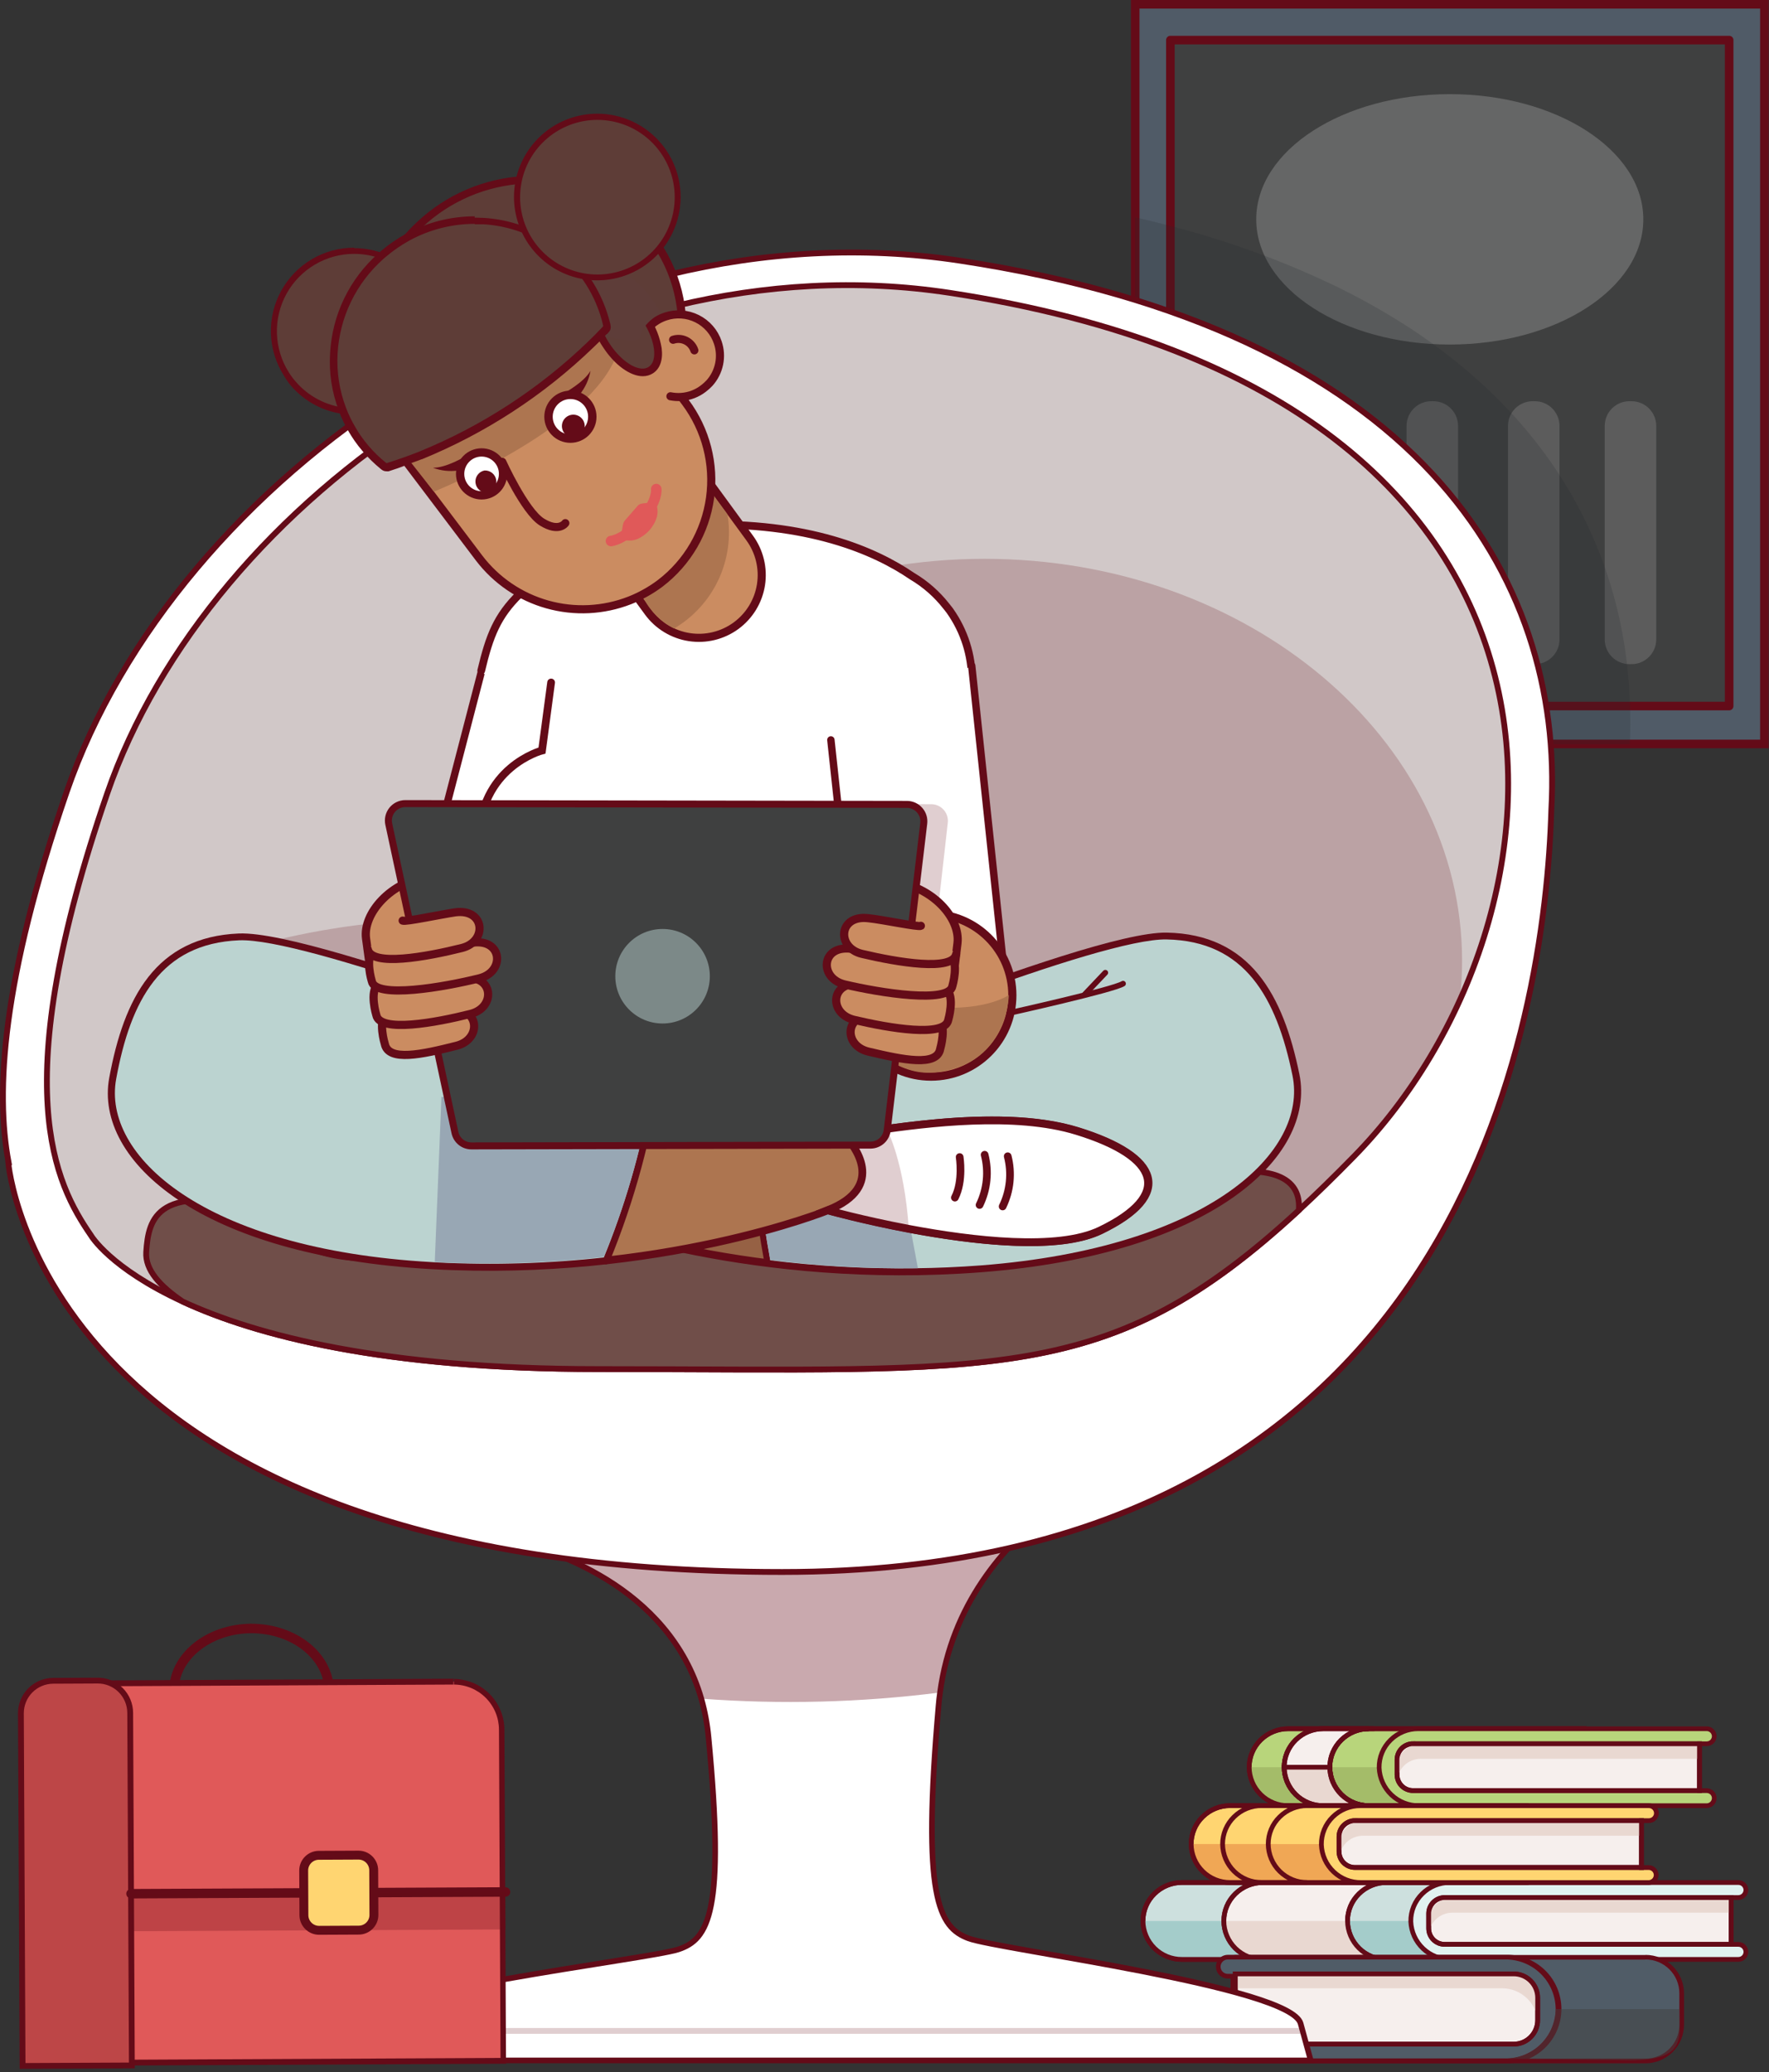 <svg width="286" height="335" viewBox="0 0 286 335" fill="none" xmlns="http://www.w3.org/2000/svg">
<rect x="0" y="0" width="286" height="335" fill="#333333" stroke="none"/>
<g clip-path="url(#clip0_25_2264)">
<path d="M285.26 0.69H183.53V120.27H285.26V0.69Z" fill="#505B67" stroke="#640B18" stroke-width="1.39" stroke-miterlimit="10" stroke-linecap="round"/>
<path d="M279.56 6.48H189.22V114.14H279.56V6.48Z" fill="#3F4040" stroke="#640B18" stroke-width="1.39" stroke-linejoin="round"/>
<path opacity="0.45" d="M235.33 103.21H226.76C226.589 103.21 226.45 103.349 226.45 103.52V103.77C226.45 103.941 226.589 104.08 226.76 104.08H235.33C235.501 104.08 235.64 103.941 235.64 103.77V103.52C235.64 103.349 235.501 103.21 235.33 103.21Z" fill="#596E7F"/>
<path opacity="0.45" d="M242.78 106.1H224.52C224.349 106.1 224.21 106.239 224.21 106.41V106.66C224.21 106.831 224.349 106.97 224.52 106.97H242.78C242.951 106.97 243.09 106.831 243.09 106.66V106.41C243.09 106.239 242.951 106.1 242.78 106.1Z" fill="#596E7F"/>
<path opacity="0.45" d="M240.3 103.21H237.39C237.219 103.21 237.08 103.349 237.08 103.52V103.77C237.08 103.941 237.219 104.08 237.39 104.08H240.3C240.471 104.08 240.61 103.941 240.61 103.77V103.52C240.61 103.349 240.471 103.21 240.3 103.21Z" fill="#596E7F"/>
<path opacity="0.15" d="M231.73 64.86H231.4C229.191 64.86 227.4 66.651 227.4 68.86V103.37C227.4 105.579 229.191 107.37 231.4 107.37H231.73C233.939 107.37 235.73 105.579 235.73 103.37V68.86C235.73 66.651 233.939 64.86 231.73 64.86Z" fill="white"/>
<path opacity="0.15" d="M248.13 64.86H247.8C245.591 64.86 243.8 66.651 243.8 68.86V103.37C243.8 105.579 245.591 107.37 247.8 107.37H248.13C250.339 107.37 252.13 105.579 252.13 103.37V68.86C252.13 66.651 250.339 64.86 248.13 64.86Z" fill="white"/>
<path opacity="0.15" d="M263.77 64.86H263.44C261.231 64.86 259.44 66.651 259.44 68.86V103.37C259.44 105.579 261.231 107.37 263.44 107.37H263.77C265.979 107.37 267.77 105.579 267.77 103.37V68.86C267.77 66.651 265.979 64.86 263.77 64.86Z" fill="white"/>
<path opacity="0.2" d="M234.39 55.7C251.671 55.7 265.68 46.638 265.68 35.46C265.68 24.282 251.671 15.22 234.39 15.22C217.109 15.22 203.1 24.282 203.1 35.46C203.1 46.638 217.109 55.7 234.39 55.7Z" fill="white"/>
<path opacity="0.2" d="M263.5 120.33H183.5V35.12C185.44 35.56 187.337 36.027 189.19 36.52C198.365 38.871 207.288 42.117 215.83 46.21C216.19 46.37 216.54 46.55 216.89 46.73C249.7 63.06 262.82 88.6 263.53 114.14C263.61 116.193 263.6 118.257 263.5 120.33Z" fill="#242830"/>
<path d="M253.76 281.9V289.48H256.1V291.91H208.28C207.457 291.917 206.64 291.761 205.877 291.452C205.113 291.143 204.419 290.687 203.832 290.109C203.245 289.531 202.777 288.844 202.456 288.086C202.135 287.327 201.967 286.513 201.96 285.69C201.961 284.87 202.125 284.059 202.442 283.304C202.76 282.548 203.225 281.864 203.81 281.29C205.004 280.121 206.609 279.468 208.28 279.47H256.1V281.9H253.76Z" fill="#B8D57B" stroke="#640C19" stroke-width="0.76" stroke-miterlimit="10"/>
<path d="M230.17 285.69V291.91H208.28C204.79 291.91 201.96 289.41 201.96 286.34C201.961 286.122 201.978 285.905 202.01 285.69H230.17Z" fill="#A4BC69"/>
<path d="M253.76 281.9V289.48H256.1V291.91H208.28C207.457 291.917 206.64 291.761 205.877 291.452C205.113 291.143 204.419 290.687 203.832 290.109C203.245 289.531 202.777 288.844 202.456 288.086C202.135 287.327 201.967 286.513 201.96 285.69C201.961 284.87 202.125 284.059 202.442 283.304C202.76 282.548 203.225 281.864 203.81 281.29C205.004 280.121 206.609 279.468 208.28 279.47H256.1V281.9H253.76Z" stroke="#640B18" stroke-width="0.77" stroke-miterlimit="10"/>
<path d="M274.77 281.9V289.48H275.92C276.08 289.479 276.239 289.509 276.388 289.569C276.536 289.629 276.672 289.718 276.786 289.83C276.9 289.943 276.991 290.076 277.053 290.224C277.116 290.371 277.149 290.53 277.15 290.69C277.147 291.014 277.017 291.325 276.786 291.553C276.556 291.782 276.245 291.91 275.92 291.91H229.44C227.775 291.935 226.166 291.307 224.957 290.162C223.748 289.017 223.035 287.444 222.97 285.78C222.956 284.945 223.113 284.116 223.431 283.344C223.749 282.571 224.222 281.873 224.82 281.29C226.011 280.122 227.612 279.468 229.28 279.47H275.92C276.245 279.47 276.556 279.598 276.786 279.827C277.017 280.055 277.147 280.365 277.15 280.69C277.149 280.85 277.116 281.009 277.053 281.156C276.991 281.304 276.9 281.437 276.786 281.55C276.672 281.662 276.536 281.751 276.388 281.811C276.239 281.871 276.08 281.901 275.92 281.9H274.77Z" fill="#B8D57B" stroke="#640C19" stroke-width="0.76" stroke-miterlimit="10"/>
<path d="M214.99 291.91H213.93C212.269 291.921 210.671 291.272 209.488 290.105C208.305 288.939 207.633 287.351 207.62 285.69C207.619 284.87 207.782 284.058 208.099 283.302C208.417 282.547 208.883 281.862 209.47 281.29C210.661 280.122 212.262 279.468 213.93 279.47H214.82" stroke="#640B18" stroke-width="0.77" stroke-miterlimit="10"/>
<path d="M222.37 291.91H221.31C220.487 291.917 219.67 291.761 218.907 291.452C218.144 291.143 217.449 290.687 216.862 290.109C216.275 289.531 215.808 288.844 215.487 288.086C215.165 287.327 214.997 286.513 214.99 285.69C214.991 284.87 215.155 284.059 215.473 283.304C215.79 282.548 216.255 281.864 216.84 281.29C218.034 280.121 219.639 279.468 221.31 279.47H222.2" stroke="#640B18" stroke-width="0.77" stroke-miterlimit="10"/>
<path d="M228.45 281.9H274.76V289.47H228.45C227.763 289.47 227.104 289.197 226.618 288.711C226.133 288.226 225.86 287.567 225.86 286.88V284.48C225.86 283.793 226.133 283.134 226.618 282.649C227.104 282.163 227.763 281.89 228.45 281.89V281.9Z" fill="#F6EFED" stroke="#640B18" stroke-width="0.77" stroke-miterlimit="10"/>
<path d="M221.31 291.91H213.93C212.269 291.921 210.671 291.272 209.488 290.105C208.305 288.939 207.633 287.351 207.62 285.69C207.619 284.87 207.782 284.058 208.099 283.302C208.417 282.547 208.883 281.862 209.47 281.29C210.661 280.122 212.262 279.468 213.93 279.47H221.31C219.639 279.468 218.034 280.121 216.84 281.29C216.255 281.864 215.79 282.548 215.472 283.304C215.155 284.059 214.991 284.87 214.99 285.69C214.997 286.513 215.165 287.327 215.486 288.086C215.808 288.844 216.275 289.531 216.862 290.109C217.449 290.687 218.144 291.143 218.907 291.452C219.67 291.761 220.487 291.917 221.31 291.91Z" fill="#F6EFED" stroke="#640B18" stroke-width="0.77" stroke-miterlimit="10"/>
<path d="M221.31 291.91H213.93C212.269 291.921 210.671 291.272 209.488 290.105C208.305 288.939 207.633 287.351 207.62 285.69H214.99C214.997 286.513 215.165 287.327 215.486 288.086C215.808 288.844 216.275 289.531 216.862 290.109C217.449 290.687 218.144 291.143 218.907 291.452C219.67 291.761 220.487 291.917 221.31 291.91Z" fill="#E9D8D1" stroke="#640B18" stroke-width="0.77" stroke-miterlimit="10"/>
<path d="M274.77 281.9V284.33H229.71C228.693 284.331 227.717 284.73 226.99 285.44C226.577 285.851 226.262 286.35 226.07 286.9C225.842 286.231 225.807 285.511 225.97 284.823C226.133 284.135 226.486 283.506 226.99 283.01C227.717 282.3 228.693 281.901 229.71 281.9H274.77Z" fill="#E9D8D1"/>
<path d="M221.31 291.91H213.93C212.269 291.921 210.671 291.272 209.488 290.105C208.305 288.939 207.633 287.351 207.62 285.69C207.619 284.87 207.782 284.058 208.099 283.302C208.417 282.547 208.883 281.862 209.47 281.29C210.661 280.122 212.262 279.468 213.93 279.47H221.31C219.639 279.468 218.034 280.121 216.84 281.29C216.255 281.864 215.79 282.548 215.472 283.304C215.155 284.059 214.991 284.87 214.99 285.69C214.997 286.513 215.165 287.327 215.486 288.086C215.808 288.844 216.275 289.531 216.862 290.109C217.449 290.687 218.144 291.143 218.907 291.452C219.67 291.761 220.487 291.917 221.31 291.91Z" stroke="#640B18" stroke-width="0.77" stroke-miterlimit="10"/>
<path d="M228.45 281.9H274.76V289.47H228.45C227.763 289.47 227.104 289.197 226.618 288.711C226.133 288.226 225.86 287.567 225.86 286.88V284.48C225.86 283.793 226.133 283.134 226.618 282.649C227.104 282.163 227.763 281.89 228.45 281.89V281.9Z" stroke="#640B18" stroke-width="0.77" stroke-miterlimit="10"/>
<path d="M236.61 306.77V314.33H239V316.76H191.1C190.277 316.767 189.461 316.611 188.698 316.302C187.936 315.993 187.241 315.536 186.655 314.958C186.069 314.381 185.603 313.693 185.283 312.935C184.963 312.177 184.795 311.363 184.79 310.54C184.789 309.722 184.952 308.911 185.27 308.157C185.587 307.403 186.053 306.721 186.64 306.15C187.828 304.977 189.431 304.323 191.1 304.33H239V306.76L236.61 306.77Z" fill="#CDE0DE" stroke="#640B18" stroke-width="0.77" stroke-miterlimit="10"/>
<path d="M234.86 310.55V316.77H191.1C187.61 316.77 184.79 314.28 184.79 311.2C184.775 310.984 184.775 310.766 184.79 310.55H234.86Z" fill="#A4CCCA"/>
<path d="M236.61 306.77V314.33H239V316.76H191.1C190.277 316.767 189.461 316.611 188.698 316.302C187.936 315.993 187.241 315.536 186.655 314.958C186.069 314.381 185.603 313.693 185.283 312.935C184.963 312.177 184.795 311.363 184.79 310.54C184.789 309.722 184.952 308.911 185.27 308.157C185.587 307.403 186.053 306.721 186.64 306.15C187.828 304.977 189.431 304.323 191.1 304.33H239V306.76L236.61 306.77Z" stroke="#640B18" stroke-width="0.77" stroke-miterlimit="10"/>
<path d="M279.89 306.77V314.33H281.04C281.365 314.33 281.676 314.458 281.906 314.687C282.137 314.915 282.267 315.226 282.27 315.55C282.269 315.71 282.236 315.869 282.173 316.016C282.111 316.164 282.02 316.297 281.906 316.41C281.791 316.522 281.656 316.611 281.508 316.671C281.359 316.731 281.2 316.761 281.04 316.76H234.56C232.895 316.785 231.286 316.157 230.077 315.012C228.868 313.867 228.155 312.294 228.09 310.63C228.077 309.797 228.235 308.969 228.553 308.199C228.871 307.429 229.343 306.731 229.94 306.15C231.128 304.977 232.731 304.323 234.4 304.33H281.04C281.2 304.329 281.359 304.359 281.508 304.419C281.656 304.479 281.791 304.568 281.906 304.68C282.02 304.793 282.111 304.926 282.173 305.074C282.236 305.221 282.269 305.38 282.27 305.54C282.267 305.864 282.137 306.175 281.906 306.403C281.676 306.632 281.365 306.76 281.04 306.76L279.89 306.77Z" fill="#E1F2F0" stroke="#640B18" stroke-width="0.77" stroke-miterlimit="10"/>
<path d="M233.57 306.76H279.88V314.33H233.57C232.883 314.33 232.224 314.057 231.739 313.571C231.253 313.086 230.98 312.427 230.98 311.74V309.34C230.983 308.655 231.257 307.999 231.742 307.515C232.228 307.031 232.885 306.76 233.57 306.76Z" fill="#F6EFED" stroke="#640B18" stroke-width="0.77" stroke-miterlimit="10"/>
<path d="M224.17 316.77H204.17C203.347 316.777 202.531 316.621 201.768 316.312C201.005 316.003 200.311 315.546 199.725 314.968C199.139 314.391 198.673 313.703 198.353 312.945C198.033 312.187 197.865 311.373 197.86 310.55C197.859 309.732 198.022 308.921 198.339 308.167C198.657 307.413 199.123 306.731 199.71 306.16C200.897 304.987 202.501 304.333 204.17 304.34H224.17C222.501 304.333 220.897 304.987 219.71 306.16C219.123 306.731 218.657 307.413 218.339 308.167C218.022 308.921 217.859 309.732 217.86 310.55C217.873 312.211 218.545 313.799 219.728 314.965C220.911 316.132 222.509 316.781 224.17 316.77Z" fill="#F6EFED" stroke="#640B18" stroke-width="0.77" stroke-miterlimit="10"/>
<path d="M224.17 316.77H204.17C203.347 316.777 202.531 316.621 201.768 316.312C201.005 316.003 200.311 315.546 199.725 314.968C199.139 314.391 198.673 313.703 198.353 312.945C198.033 312.187 197.865 311.373 197.86 310.55H217.86C217.873 312.211 218.545 313.799 219.728 314.965C220.911 316.132 222.509 316.781 224.17 316.77Z" fill="#E9D8D1"/>
<path d="M279.89 306.77V309.2H234.83C234.323 309.2 233.821 309.3 233.353 309.493C232.884 309.687 232.459 309.972 232.1 310.33C231.683 310.738 231.368 311.238 231.18 311.79C230.952 311.121 230.918 310.401 231.08 309.713C231.243 309.025 231.597 308.396 232.1 307.9C232.825 307.186 233.803 306.787 234.82 306.79L279.89 306.77Z" fill="#E9D8D1"/>
<path d="M216.8 304.33H224.17C222.501 304.323 220.897 304.977 219.71 306.15C219.123 306.721 218.657 307.403 218.339 308.157C218.022 308.911 217.858 309.722 217.86 310.54C217.873 312.201 218.545 313.789 219.728 314.955C220.911 316.122 222.509 316.771 224.17 316.76H216.8" stroke="#640B18" stroke-width="0.77" stroke-miterlimit="10"/>
<path d="M204.17 316.77C203.347 316.777 202.531 316.621 201.768 316.312C201.005 316.003 200.311 315.546 199.725 314.968C199.139 314.391 198.673 313.703 198.353 312.945C198.033 312.187 197.865 311.373 197.86 310.55C197.859 309.732 198.022 308.921 198.339 308.167C198.657 307.413 199.123 306.731 199.71 306.16C200.897 304.987 202.501 304.333 204.17 304.34" stroke="#640B18" stroke-width="0.77" stroke-miterlimit="10"/>
<path d="M233.57 306.76H279.88V314.33H233.57C232.883 314.33 232.224 314.057 231.739 313.571C231.253 313.086 230.98 312.427 230.98 311.74V309.34C230.983 308.655 231.257 307.999 231.742 307.515C232.228 307.031 232.885 306.76 233.57 306.76Z" stroke="#640B18" stroke-width="0.77" stroke-miterlimit="10"/>
<path d="M244.38 294.33V301.91H246.76V304.33H198.89C197.229 304.341 195.631 303.692 194.448 302.525C193.265 301.359 192.593 299.771 192.58 298.11C192.579 297.292 192.742 296.481 193.06 295.727C193.377 294.973 193.843 294.291 194.43 293.72C195.618 292.547 197.221 291.893 198.89 291.9H246.76V294.33H244.38Z" fill="#FFD571" stroke="#640B18" stroke-width="0.77" stroke-miterlimit="10"/>
<path d="M220.79 298.12V304.33H198.89C195.41 304.33 192.58 301.84 192.58 298.76C192.565 298.544 192.565 298.326 192.58 298.11L220.79 298.12Z" fill="#F0A755"/>
<path d="M244.38 294.33V301.91H246.76V304.33H198.89C197.229 304.341 195.631 303.692 194.448 302.525C193.265 301.359 192.593 299.771 192.58 298.11C192.579 297.292 192.742 296.481 193.06 295.727C193.377 294.973 193.843 294.291 194.43 293.72C195.618 292.547 197.221 291.893 198.89 291.9H246.76V294.33H244.38Z" stroke="#640B18" stroke-width="0.77" stroke-miterlimit="10"/>
<path d="M265.38 294.33V301.91H266.53C266.69 301.909 266.849 301.939 266.997 301.999C267.146 302.059 267.281 302.148 267.395 302.26C267.51 302.373 267.601 302.506 267.663 302.654C267.726 302.801 267.758 302.96 267.76 303.12C267.757 303.444 267.626 303.755 267.396 303.983C267.166 304.212 266.854 304.34 266.53 304.34H220.1C218.433 304.37 216.821 303.744 215.611 302.598C214.401 301.451 213.69 299.876 213.63 298.21C213.616 297.377 213.771 296.551 214.088 295.78C214.404 295.01 214.874 294.312 215.47 293.73C216.662 292.558 218.268 291.904 219.94 291.91H266.57C266.73 291.909 266.889 291.939 267.037 291.999C267.186 292.059 267.321 292.148 267.435 292.26C267.55 292.373 267.641 292.506 267.703 292.654C267.766 292.801 267.799 292.96 267.8 293.12C267.799 293.28 267.766 293.439 267.703 293.586C267.641 293.734 267.55 293.867 267.435 293.98C267.321 294.092 267.186 294.181 267.037 294.241C266.889 294.301 266.73 294.331 266.57 294.33H265.38Z" fill="#FFD571" stroke="#640B18" stroke-width="0.77" stroke-miterlimit="10"/>
<path d="M219.07 294.33H265.38V301.9H219.07C218.383 301.9 217.724 301.627 217.239 301.141C216.753 300.656 216.48 299.997 216.48 299.31V296.91C216.48 296.223 216.753 295.564 217.239 295.079C217.724 294.593 218.383 294.32 219.07 294.32V294.33Z" fill="#F6EFED" stroke="#640B18" stroke-width="0.77" stroke-miterlimit="10"/>
<path d="M265.38 294.33V296.76H220.38C219.363 296.761 218.387 297.16 217.66 297.87C217.245 298.283 216.93 298.786 216.74 299.34C216.505 298.67 216.467 297.947 216.63 297.255C216.793 296.564 217.151 295.934 217.66 295.44C218.387 294.73 219.363 294.331 220.38 294.33H265.38Z" fill="#E9D8D1"/>
<path d="M219.07 294.33H265.38V301.9H219.07C218.383 301.9 217.724 301.627 217.239 301.141C216.753 300.656 216.48 299.997 216.48 299.31V296.91C216.48 296.223 216.753 295.564 217.239 295.079C217.724 294.593 218.383 294.32 219.07 294.32V294.33Z" stroke="#640B18" stroke-width="0.77" stroke-miterlimit="10"/>
<path d="M211.35 304.33H203.98C203.157 304.337 202.34 304.181 201.577 303.872C200.814 303.563 200.119 303.107 199.532 302.529C198.945 301.951 198.478 301.264 198.157 300.506C197.835 299.747 197.667 298.933 197.66 298.11C197.661 297.292 197.825 296.482 198.143 295.729C198.46 294.975 198.925 294.292 199.51 293.72C200.701 292.546 202.308 291.891 203.98 291.9H211.35C209.681 291.893 208.078 292.547 206.89 293.72C206.304 294.291 205.837 294.973 205.52 295.727C205.202 296.481 205.039 297.292 205.04 298.11C205.045 298.933 205.213 299.747 205.533 300.505C205.853 301.263 206.319 301.951 206.905 302.528C207.492 303.106 208.186 303.563 208.948 303.872C209.711 304.181 210.527 304.337 211.35 304.33Z" stroke="#640B18" stroke-width="0.77" stroke-miterlimit="10"/>
<path d="M199.71 333.17C199.609 333.17 199.513 333.13 199.441 333.059C199.37 332.987 199.33 332.891 199.33 332.79V316.79C199.33 316.689 199.37 316.592 199.441 316.521C199.513 316.45 199.609 316.41 199.71 316.41H266.03C267.582 316.413 269.07 317.031 270.167 318.13C271.264 319.228 271.88 320.717 271.88 322.27V327.33C271.877 328.881 271.26 330.367 270.164 331.464C269.067 332.56 267.581 333.177 266.03 333.18L199.71 333.17Z" fill="#505C67"/>
<path d="M266.03 316.77C267.483 316.77 268.877 317.347 269.905 318.375C270.933 319.403 271.51 320.797 271.51 322.25V327.33C271.51 328.049 271.368 328.761 271.093 329.426C270.817 330.09 270.413 330.693 269.904 331.201C269.395 331.709 268.791 332.112 268.126 332.387C267.462 332.661 266.749 332.801 266.03 332.8H199.71V316.8H266.03M266.03 316.05H199.71C199.511 316.05 199.32 316.129 199.18 316.27C199.039 316.41 198.96 316.601 198.96 316.8V332.8C198.96 333 199.039 333.192 199.179 333.334C199.319 333.476 199.51 333.557 199.71 333.56H266.03C267.681 333.557 269.265 332.9 270.432 331.732C271.6 330.565 272.257 328.982 272.26 327.33V322.26C272.26 321.442 272.099 320.632 271.786 319.876C271.473 319.12 271.014 318.433 270.435 317.855C269.857 317.276 269.17 316.817 268.414 316.504C267.658 316.191 266.848 316.03 266.03 316.03V316.05Z" fill="#640B18"/>
<path d="M198.51 333.17C198.297 333.187 198.082 333.16 197.88 333.09C197.677 333.02 197.492 332.909 197.334 332.764C197.177 332.619 197.051 332.443 196.966 332.247C196.88 332.051 196.835 331.839 196.835 331.625C196.835 331.411 196.88 331.199 196.966 331.003C197.051 330.807 197.177 330.631 197.334 330.486C197.492 330.341 197.677 330.23 197.88 330.16C198.082 330.09 198.297 330.063 198.51 330.08H199.33V319.48H198.51C198.297 319.497 198.082 319.47 197.88 319.4C197.677 319.33 197.492 319.219 197.334 319.074C197.177 318.929 197.051 318.753 196.966 318.557C196.88 318.361 196.835 318.149 196.835 317.935C196.835 317.721 196.88 317.509 196.966 317.313C197.051 317.117 197.177 316.941 197.334 316.796C197.492 316.651 197.677 316.54 197.88 316.47C198.082 316.4 198.297 316.373 198.51 316.39H243.37C245.595 316.39 247.729 317.274 249.302 318.847C250.876 320.421 251.76 322.555 251.76 324.78C251.76 327.005 250.876 329.139 249.302 330.713C247.729 332.286 245.595 333.17 243.37 333.17H198.51Z" fill="#505C67"/>
<path d="M243.37 316.77C245.509 316.754 247.568 317.587 249.094 319.087C250.62 320.587 251.489 322.631 251.51 324.77C251.501 325.83 251.283 326.877 250.869 327.853C250.455 328.829 249.853 329.713 249.097 330.456C248.341 331.199 247.446 331.786 246.463 332.183C245.481 332.58 244.43 332.779 243.37 332.77H198.51C198.348 332.785 198.184 332.766 198.03 332.714C197.876 332.663 197.734 332.579 197.614 332.47C197.493 332.36 197.397 332.227 197.332 332.078C197.266 331.929 197.232 331.768 197.232 331.605C197.232 331.442 197.266 331.281 197.332 331.132C197.397 330.984 197.493 330.85 197.614 330.74C197.734 330.631 197.876 330.547 198.03 330.496C198.184 330.444 198.348 330.425 198.51 330.44H199.71V319.1H198.51C198.356 319.101 198.204 319.072 198.061 319.015C197.919 318.957 197.789 318.872 197.68 318.764C197.57 318.657 197.483 318.528 197.423 318.387C197.363 318.246 197.331 318.094 197.33 317.94C197.33 317.786 197.36 317.633 197.42 317.49C197.479 317.347 197.566 317.218 197.676 317.109C197.786 317 197.916 316.914 198.059 316.856C198.202 316.798 198.355 316.769 198.51 316.77H243.37ZM243.37 316.02H198.51C198.001 316.02 197.512 316.222 197.152 316.582C196.792 316.942 196.59 317.431 196.59 317.94C196.59 318.449 196.792 318.938 197.152 319.298C197.512 319.658 198.001 319.86 198.51 319.86H198.96V329.71H198.51C198.001 329.71 197.512 329.912 197.152 330.272C196.792 330.632 196.59 331.121 196.59 331.63C196.59 332.139 196.792 332.628 197.152 332.988C197.512 333.348 198.001 333.55 198.51 333.55H243.37C244.546 333.59 245.718 333.392 246.816 332.97C247.914 332.547 248.916 331.908 249.762 331.09C250.608 330.272 251.28 329.293 251.74 328.209C252.199 327.126 252.436 325.962 252.436 324.785C252.436 323.608 252.199 322.444 251.74 321.361C251.28 320.277 250.608 319.298 249.762 318.48C248.916 317.662 247.914 317.023 246.816 316.6C245.718 316.178 244.546 315.98 243.37 316.02Z" fill="#640B18"/>
<path d="M244.72 330.46H199.72V319.1H244.72C245.749 319.1 246.736 319.509 247.464 320.236C248.191 320.964 248.6 321.951 248.6 322.98V326.57C248.601 327.08 248.502 327.586 248.308 328.058C248.113 328.53 247.828 328.959 247.467 329.32C247.107 329.681 246.679 329.968 246.207 330.164C245.736 330.359 245.23 330.46 244.72 330.46Z" fill="#F6EFED" stroke="#640B18" stroke-width="0.77" stroke-miterlimit="10"/>
<path d="M199.71 319.1V321.43H242.84C244.367 321.427 245.833 322.027 246.92 323.1C247.711 323.876 248.257 324.867 248.49 325.95C248.571 325.565 248.611 325.173 248.61 324.78C248.61 321.64 248.5 319.1 242.84 319.1H199.71Z" fill="#E9D8D1"/>
<path d="M244.72 330.46H199.72V319.1H244.72C245.749 319.1 246.736 319.509 247.464 320.236C248.191 320.964 248.6 321.951 248.6 322.98V326.57C248.601 327.08 248.502 327.586 248.308 328.058C248.113 328.53 247.828 328.959 247.467 329.32C247.107 329.681 246.679 329.968 246.207 330.164C245.736 330.359 245.23 330.46 244.72 330.46Z" stroke="#640B18" stroke-width="0.77" stroke-miterlimit="10"/>
<g opacity="0.5">
<path d="M271.51 324.78C271.51 329.38 272.78 333.05 263.63 333.05L243.37 332.8C245.51 332.816 247.568 331.983 249.094 330.483C250.62 328.983 251.489 326.94 251.51 324.8H271.51V324.78Z" fill="#3F4040"/>
</g>
<path d="M211.91 333.09H54.4L56.02 327.65C57.65 322.2 104.8 316.76 109.68 315.14C114.56 313.52 117.26 309.14 114.55 280.87C114.355 278.759 113.966 276.67 113.39 274.63C108.09 256.25 88.69 250.32 81.5 248.73C79.81 248.36 78.79 248.23 78.79 248.23L80.98 247.95L115.78 243.51L187.36 234.38C181.164 236.565 175.355 239.721 170.15 243.73C162.15 249.9 153.88 259.49 151.98 273.61C151.88 274.31 151.8 275.01 151.74 275.73C149.03 306.79 151.74 311.57 156.61 313.37C161.48 315.17 208.61 321.14 210.27 327.11L211.91 333.09Z" fill="white" stroke="#640B18" stroke-width="0.91" stroke-miterlimit="10" stroke-linecap="round"/>
<path opacity="0.2" d="M210.27 328.32H65.55" stroke="#640B18" stroke-width="0.94" stroke-miterlimit="10"/>
<path opacity="0.35" d="M170.17 243.73C162.17 249.9 153.9 259.49 152 273.61C139.196 275.238 126.261 275.573 113.39 274.61C108.09 256.23 88.69 250.3 81.5 248.71L80.98 247.93L115.78 243.49L170.17 243.73Z" fill="#640B18"/>
<path d="M155.2 42.14C91.69 32.47 28.2 77.48 10.78 128.02C0.31 158.44 -0.75 176.44 1.38 187.88H1.33C1.33 187.88 6.63 254.13 126.44 254.13C236.51 254.13 249.8 164.8 250.81 130.89C252.93 93.03 229.03 53.33 155.2 42.14Z" fill="white" stroke="#640B18" stroke-width="0.94" stroke-miterlimit="10"/>
<path d="M218.9 186.95C215.78 190.14 212.82 193.03 209.98 195.66C179.1 224.16 161.61 221.33 96.75 221.33C61.89 221.33 41.33 215.86 29.53 210.41C17.73 204.96 14.7 199.71 14.7 199.71C8.97 191.38 0.9 176.01 17.31 128.34C33.72 80.67 93.62 38.22 153.53 47.34C264.5 64.23 255.89 149.18 218.9 186.95Z" fill="#DDDDDC" stroke="#640B18" stroke-width="0.94" stroke-miterlimit="10"/>
<path opacity="0.1" d="M236.1 161.55C231.895 170.952 226.081 179.548 218.92 186.95C215.8 190.14 212.84 193.03 210 195.66C193.63 210.76 181 217.07 163.13 219.66C147.28 221.96 127.25 221.34 96.77 221.34C61.91 221.34 41.35 215.87 29.55 210.42C17.75 204.97 14.72 199.72 14.72 199.72C8.99 191.39 0.92 176.02 17.33 128.35C33.74 80.68 93.64 38.23 153.55 47.35C243.73 61.07 254.92 119.77 236.1 161.55Z" fill="#640B18"/>
<path opacity="0.2" d="M44.25 152.08C44.25 152.08 66.42 146.08 85.25 149.96C104.08 153.84 49.43 163.79 49.43 163.79L44.25 152.08Z" fill="#640B18"/>
<path opacity="0.2" d="M236.38 155.33C236.381 157.405 236.261 159.479 236.02 161.54C230.51 174.23 218.38 188.54 210.02 195.65C206.22 198.84 207.79 193.02 204.33 195.65C184.44 210.75 169.12 217.06 147.39 219.65C110.3 214.88 81.89 187.91 81.89 155.34C81.89 119.41 116.48 90.34 159.15 90.34C201.82 90.34 236.38 119.41 236.38 155.33Z" fill="#640B18"/>
<path d="M209.98 195.66C179.1 224.16 161.61 221.33 96.75 221.33C61.89 221.33 41.33 215.86 29.53 210.41C25.81 207.89 23.46 205.28 23.64 202.41C24 196.86 25.38 190.95 43.79 195.81C62.2 200.67 172.28 193.73 195.55 189.91C207.79 187.9 210.32 191.65 209.98 195.66Z" fill="#704E49" stroke="#640B18" stroke-width="0.94" stroke-miterlimit="10"/>
<path d="M116.74 176.14C116.74 176.14 175.61 151.14 188.63 151.39C201.65 151.64 206.86 161.03 209.47 173.79C212.08 186.55 195.66 202.18 158.68 205.05C121.7 207.92 94.34 197.5 94.34 197.5C94.34 197.5 62.34 207.13 50.34 201.66C38.34 196.19 40.44 189.94 53.72 185.52C67 181.1 87.84 185.25 91.49 185.25C95.14 185.25 116.74 176.14 116.74 176.14Z" fill="#966144" stroke="#640B18" stroke-width="1.24" stroke-miterlimit="10" stroke-linecap="round"/>
<path d="M158.69 205.06C155.02 205.34 151.44 205.49 147.99 205.53C140.005 205.639 132.023 205.191 124.1 204.19C122.543 195.594 121.508 186.911 121 178.19C120.93 176.92 120.88 175.65 120.85 174.37C134.45 168.73 177.68 151.15 188.61 151.37C201.61 151.63 206.84 161.01 209.45 173.77C212.06 186.53 195.67 202.19 158.69 205.06Z" fill="#BBD3D0" stroke="#640B18" stroke-miterlimit="10" stroke-linecap="round"/>
<path d="M148.4 205.03C140.425 205.132 132.453 204.684 124.54 203.69C122.982 195.094 121.951 186.411 121.45 177.69L143.81 180.35L148.4 205.03Z" fill="#98A7B4"/>
<path d="M111.02 174.77C111.02 174.77 51.65 151 38.64 151.53C25.63 152.06 20.64 161.53 18.27 174.36C15.9 187.19 32.66 202.46 69.7 204.55C106.74 206.64 133.86 195.66 133.86 195.66C133.86 195.66 166.09 204.66 177.96 198.91C189.83 193.16 187.61 186.99 174.24 182.84C160.87 178.69 140.1 183.33 136.47 183.33C132.84 183.33 111.02 174.77 111.02 174.77Z" fill="#AD7550" stroke="#640B18" stroke-width="1.24" stroke-miterlimit="10" stroke-linecap="round"/>
<path d="M177.88 198.91C171 202.22 157.27 200.61 146.94 198.66C139.46 197.25 133.78 195.66 133.78 195.66C143.57 191.79 137.92 185 136.63 183.61L136.39 183.36H136.94C137.82 183.28 139.17 183.08 140.87 182.84L141.79 182.72C149.79 181.58 164.05 179.72 174.15 182.86C187.52 186.99 189.74 193.19 177.88 198.91Z" fill="white" stroke="#640B18" stroke-width="1.25" stroke-miterlimit="10" stroke-linecap="round"/>
<path d="M101.82 110.24L88.7 161.24C87.21 167.06 80.8 170.48 74.46 168.85C68.13 167.22 64.17 161.13 65.67 155.31L77.86 108.46" fill="white"/>
<path d="M101.82 110.24L88.7 161.24C87.21 167.06 80.8 170.48 74.46 168.85C68.13 167.22 64.17 161.13 65.67 155.31L77.86 108.46" stroke="#640B18" stroke-width="1.2" stroke-miterlimit="10" stroke-linecap="round"/>
<path opacity="0.2" d="M136.63 183.61L136.94 183.33L140.87 182.81L141.79 182.69H143.43C143.43 182.69 146.17 187.69 146.93 198.64C139.45 197.23 133.77 195.64 133.77 195.64C143.57 191.79 137.92 185 136.63 183.61Z" fill="#640B18"/>
<path d="M97.95 203.77C102.022 193.876 104.828 183.507 106.3 172.91Z" fill="#CB8C61"/>
<path d="M97.95 203.77C102.022 193.876 104.828 183.507 106.3 172.91" stroke="#640B18" stroke-width="1.24" stroke-miterlimit="10" stroke-linecap="round"/>
<path d="M106.32 172.89C106.07 174.69 105.79 176.44 105.48 178.12C103.891 186.905 101.373 195.496 97.97 203.75C88.901 204.764 79.764 205.044 70.65 204.59L69.71 204.53C32.71 202.44 15.95 187.16 18.29 174.34C20.63 161.52 25.64 152.05 38.65 151.51C49.43 151.08 92.02 167.33 106.32 172.89Z" fill="#BBD3D0" stroke="#640B18" stroke-miterlimit="10" stroke-linecap="round"/>
<path d="M71.37 177.33L105.12 177.54C103.539 186.337 101.022 194.939 97.61 203.2C88.54 204.21 79.404 204.487 70.29 204.03L71.37 177.33Z" fill="#98A7B4"/>
<path d="M80.94 141.42L83.62 167.07L68.48 164.38C66.22 163.98 64.146 162.87 62.558 161.213C60.971 159.555 59.952 157.435 59.65 155.16L59.18 151.72C58.64 147.72 63.12 142.49 69.4 141.65L68.4 134.39C74.7 133.55 80.1 135.14 80.94 141.42Z" fill="#CB8C61" stroke="#640B18" stroke-width="1.32" stroke-miterlimit="10" stroke-linecap="round"/>
<path d="M97.67 129.39H137.67C142.827 129.372 147.768 127.314 151.413 123.666C155.059 120.019 157.114 115.077 157.13 109.92C157.131 105.931 155.898 102.04 153.6 98.78C153.6 98.78 153.4 98.49 153 98.01C151.477 96.058 149.601 94.41 147.47 93.15C141.47 89.05 130.67 84.32 112.84 84.85C87.58 85.59 84.38 93.71 83.98 96.06C80.39 99.6 79.15 102.73 77.8 108.42" fill="white"/>
<path d="M97.67 129.39H137.67C142.827 129.372 147.768 127.314 151.413 123.666C155.059 120.019 157.114 115.077 157.13 109.92C157.131 105.931 155.898 102.04 153.6 98.78C153.6 98.78 153.4 98.49 153 98.01C151.477 96.058 149.601 94.41 147.47 93.15C141.47 89.05 130.67 84.32 112.84 84.85C87.58 85.59 84.38 93.71 83.98 96.06C80.39 99.6 79.15 102.73 77.8 108.42" stroke="#640B18" stroke-width="1.25" stroke-miterlimit="10" stroke-linecap="round"/>
<path d="M89.1 110.33L87.63 121.33C87.63 121.33 77.41 124 77.41 136.11C77.41 148.22 106.25 146.6 106.25 146.6L142.33 145.55L145.33 124.2L143.33 117.69" fill="white"/>
<path d="M89.1 110.33L87.63 121.33C87.63 121.33 77.41 124 77.41 136.11C77.41 148.22 106.25 146.6 106.25 146.6L142.33 145.55L145.33 124.2L143.33 117.69" stroke="#640B18" stroke-width="1.25" stroke-miterlimit="10" stroke-linecap="round"/>
<path d="M57.28 66.51C56.805 66.508 56.331 66.482 55.86 66.43C52.568 66.081 49.536 64.481 47.39 61.96C46.982 61.486 46.611 60.981 46.28 60.45C44.809 58.124 44.115 55.392 44.296 52.647C44.477 49.901 45.524 47.284 47.288 45.172C49.051 43.059 51.439 41.561 54.108 40.892C56.777 40.224 59.589 40.419 62.14 41.45C62.693 41.679 63.23 41.943 63.75 42.24C65.023 42.994 66.156 43.961 67.1 45.1C67.37 45.42 67.61 45.73 67.84 46.1C68.924 47.662 69.651 49.443 69.972 51.317C70.293 53.191 70.198 55.112 69.696 56.946C69.194 58.779 68.295 60.48 67.064 61.929C65.832 63.378 64.298 64.539 62.57 65.33C62.406 65.414 62.235 65.484 62.06 65.54C61.892 65.619 61.718 65.686 61.54 65.74C60.173 66.235 58.733 66.495 57.28 66.51Z" fill="#5E3D37"/>
<path d="M57.25 41.04C58.864 41.041 60.462 41.35 61.96 41.95C62.493 42.169 63.011 42.423 63.51 42.71C64.74 43.421 65.839 44.338 66.76 45.42C67.014 45.713 67.251 46.02 67.47 46.34C69.264 48.883 70.043 52.004 69.654 55.092C69.266 58.18 67.738 61.011 65.37 63.03C64.463 63.8 63.454 64.44 62.37 64.93C62.218 65.004 62.061 65.067 61.9 65.12C61.733 65.195 61.563 65.262 61.39 65.32C60.069 65.785 58.68 66.022 57.28 66.02C56.825 66.024 56.371 65.997 55.92 65.94C52.749 65.606 49.828 64.067 47.76 61.64C47.366 61.185 47.008 60.7 46.69 60.19C45.499 58.301 44.837 56.127 44.771 53.895C44.706 51.663 45.24 49.454 46.319 47.499C47.397 45.543 48.98 43.913 50.902 42.777C52.825 41.641 55.017 41.041 57.25 41.04ZM57.25 40.04C54.843 40.041 52.48 40.687 50.408 41.911C48.336 43.136 46.63 44.893 45.468 47.001C44.306 49.109 43.73 51.49 43.801 53.895C43.871 56.301 44.586 58.644 45.87 60.68C46.207 61.261 46.592 61.813 47.02 62.33C49.249 64.942 52.395 66.599 55.81 66.96C56.298 67.017 56.789 67.043 57.28 67.04C58.788 67.041 60.286 66.788 61.71 66.29L62.26 66.08C62.441 66.014 62.618 65.937 62.79 65.85C63.951 65.343 65.032 64.669 66 63.85C68.569 61.682 70.228 58.627 70.646 55.291C71.065 51.956 70.213 48.586 68.26 45.85C68.031 45.501 67.781 45.167 67.51 44.85C66.511 43.684 65.32 42.697 63.99 41.93C63.454 41.617 62.895 41.343 62.32 41.11C60.71 40.453 58.989 40.114 57.25 40.11V40.04Z" fill="#640B18"/>
<path d="M95.47 86.19L104.8 98.96C105.588 100.036 106.58 100.947 107.72 101.639C108.86 102.332 110.125 102.794 111.443 102.997C112.761 103.201 114.107 103.143 115.402 102.827C116.698 102.511 117.919 101.943 118.995 101.155C120.071 100.367 120.982 99.375 121.675 98.235C122.367 97.095 122.829 95.83 123.033 94.512C123.236 93.194 123.179 91.849 122.862 90.553C122.546 89.257 121.978 88.036 121.19 86.96L111.86 74.18C110.678 72.558 109.042 71.324 107.158 70.634C105.274 69.944 103.227 69.828 101.277 70.303C99.328 70.778 97.563 71.82 96.207 73.299C94.851 74.778 93.964 76.627 93.66 78.61V78.73C93.257 81.358 93.907 84.039 95.47 86.19Z" fill="#CB8C61" stroke="#640B18" stroke-width="1.31" stroke-miterlimit="10" stroke-linecap="round"/>
<path d="M83.5 79.6C79.996 79.627 76.527 78.892 73.335 77.447C70.142 76.002 67.302 73.881 65.01 71.23C62.882 68.732 61.292 65.822 60.339 62.682C59.386 59.542 59.09 56.239 59.47 52.98C60.232 46.431 63.358 40.385 68.261 35.978C73.164 31.57 79.507 29.103 86.1 29.04C89.603 29.015 93.07 29.749 96.262 31.192C99.454 32.635 102.295 34.753 104.59 37.4C106.713 39.903 108.3 42.815 109.253 45.956C110.205 49.096 110.504 52.399 110.13 55.66C109.367 62.216 106.235 68.267 101.324 72.675C96.412 77.084 90.059 79.547 83.46 79.6H83.5Z" fill="#5E3D37"/>
<path d="M86.1 29.65C89.512 29.62 92.89 30.334 95.998 31.741C99.106 33.149 101.871 35.216 104.1 37.8C112.74 47.92 111.1 63.52 100.41 72.64C95.685 76.721 89.653 78.974 83.41 78.99C79.998 79.02 76.62 78.306 73.512 76.899C70.403 75.491 67.639 73.424 65.41 70.84C56.76 60.72 58.41 45.12 69.1 35.99C73.828 31.916 79.858 29.667 86.1 29.65ZM86.1 28.43C79.578 28.456 73.279 30.811 68.34 35.07C57.16 44.61 55.44 61.01 64.51 71.63C66.865 74.353 69.784 76.531 73.065 78.013C76.346 79.494 79.91 80.244 83.51 80.21C90.26 80.153 96.757 77.633 101.781 73.124C106.804 68.614 110.008 62.425 110.79 55.72C111.175 52.378 110.869 48.992 109.89 45.773C108.911 42.555 107.281 39.572 105.1 37.01C102.745 34.286 99.826 32.108 96.545 30.627C93.264 29.145 89.7 28.395 86.1 28.43Z" fill="#640B18"/>
<path d="M117.61 83.14C118.206 86.728 117.702 90.412 116.163 93.707C114.624 97.002 112.124 99.754 108.99 101.6C106.901 100.563 105.196 98.889 104.12 96.82L106.83 86.45L114.67 79.15L117.61 83.14Z" fill="#AD7550"/>
<path d="M65.18 73.97L65.24 74.05L77.47 90.23C80.235 93.857 84.106 96.486 88.497 97.718C92.888 98.95 97.561 98.719 101.81 97.06C102.666 96.724 103.498 96.33 104.3 95.88C105.149 95.411 105.965 94.883 106.74 94.3C111.138 90.942 114.033 85.983 114.795 80.502C115.557 75.021 114.125 69.461 110.81 65.03L110.16 64.17L108.16 61.56L106.34 59.16L105.62 58.16L103.37 55.16L103.08 54.78L98.54 48.78C98.32 48.48 98.08 48.19 97.84 47.91C96.588 46.418 95.13 45.112 93.51 44.03L93.07 43.75C90.393 42.066 87.372 41.007 84.23 40.65C83.081 40.528 81.924 40.491 80.77 40.54C76.608 40.751 72.605 42.208 69.28 44.72C68.649 45.225 68.045 45.762 67.47 46.33C65.248 48.471 63.525 51.076 62.424 53.959C61.323 56.842 60.871 59.932 61.1 63.01C61.1 63.25 61.1 63.49 61.17 63.73C61.22 64.27 61.3 64.8 61.4 65.32C61.979 68.455 63.272 71.415 65.18 73.97Z" fill="#CB8C61" stroke="#640B18" stroke-width="1.31" stroke-miterlimit="10" stroke-linecap="round"/>
<path d="M108.39 64.06C108.972 64.176 109.568 64.213 110.16 64.17C111.451 64.08 112.686 63.61 113.71 62.82C114.069 62.55 114.404 62.249 114.71 61.92C115.493 61.046 116.029 59.98 116.265 58.831C116.5 57.682 116.426 56.491 116.05 55.38C115.772 54.547 115.333 53.777 114.757 53.115C114.181 52.452 113.48 51.91 112.694 51.519C111.908 51.127 111.053 50.895 110.177 50.835C109.301 50.776 108.422 50.889 107.59 51.17C106.635 51.489 105.765 52.02 105.044 52.723C104.324 53.426 103.772 54.283 103.43 55.23C103.285 55.585 103.174 55.954 103.1 56.33C103.01 56.801 102.98 57.282 103.01 57.76C103 57.793 103 57.828 103.01 57.86L104.42 59.5" fill="#CB8C61"/>
<path d="M108.39 64.06C108.972 64.176 109.568 64.213 110.16 64.17C111.451 64.08 112.686 63.61 113.71 62.82C114.069 62.55 114.404 62.249 114.71 61.92C115.493 61.046 116.029 59.98 116.265 58.831C116.5 57.682 116.426 56.491 116.05 55.38C115.772 54.547 115.333 53.777 114.757 53.115C114.181 52.452 113.48 51.91 112.694 51.519C111.908 51.127 111.053 50.895 110.177 50.835C109.301 50.776 108.422 50.889 107.59 51.17C106.635 51.489 105.765 52.02 105.044 52.723C104.324 53.426 103.772 54.283 103.43 55.23C103.285 55.585 103.174 55.954 103.1 56.33C103.01 56.801 102.98 57.282 103.01 57.76C103 57.793 103 57.828 103.01 57.86L104.42 59.5" stroke="#640B18" stroke-width="1.31" stroke-miterlimit="10" stroke-linecap="round"/>
<path d="M108.82 54.93C109.503 54.702 110.248 54.753 110.893 55.074C111.538 55.394 112.03 55.958 112.26 56.64" fill="#CB8C61"/>
<path d="M108.82 54.93C109.503 54.702 110.248 54.753 110.893 55.074C111.538 55.394 112.03 55.958 112.26 56.64" stroke="#640B18" stroke-width="1.31" stroke-miterlimit="10" stroke-linecap="round"/>
<path d="M70.15 79.48C70.15 79.48 93.92 69.96 99.32 58.28L95.24 52.33L65.72 72.33L65.04 72.99L70.15 79.48Z" fill="#AD7550"/>
<path d="M92.22 70.91C94.175 70.91 95.76 69.325 95.76 67.37C95.76 65.415 94.175 63.83 92.22 63.83C90.265 63.83 88.68 65.415 88.68 67.37C88.68 69.325 90.265 70.91 92.22 70.91Z" fill="white" stroke="#640B18" stroke-width="1.36" stroke-linecap="round" stroke-linejoin="round"/>
<path d="M91.24 67.74C90.938 68.125 90.801 68.614 90.859 69.099C90.917 69.585 91.166 70.028 91.55 70.33C91.935 70.632 92.424 70.769 92.909 70.711C93.395 70.653 93.838 70.405 94.14 70.02C94.442 69.635 94.58 69.147 94.522 68.661C94.463 68.175 94.215 67.732 93.83 67.43C93.446 67.128 92.957 66.99 92.471 67.049C91.985 67.107 91.543 67.355 91.24 67.74Z" fill="#640B18"/>
<path d="M91.16 63.57C91.16 63.57 94.42 61.83 95.47 59.94C95.227 61.341 94.627 62.657 93.73 63.76C93.339 63.55 92.908 63.424 92.465 63.391C92.023 63.358 91.578 63.419 91.16 63.57Z" fill="#640B18"/>
<path d="M77.86 80.08C79.777 80.08 81.33 78.526 81.33 76.61C81.33 74.694 79.777 73.14 77.86 73.14C75.944 73.14 74.39 74.694 74.39 76.61C74.39 78.526 75.944 80.08 77.86 80.08Z" fill="white" stroke="#640B18" stroke-width="1.34" stroke-linecap="round" stroke-linejoin="round"/>
<path d="M78.32 76.06C78.779 76.034 79.231 76.182 79.586 76.475C79.94 76.769 80.17 77.185 80.23 77.641C80.289 78.097 80.174 78.559 79.907 78.934C79.639 79.308 79.24 79.568 78.79 79.66C78.331 79.687 77.878 79.538 77.524 79.245C77.17 78.951 76.94 78.535 76.88 78.079C76.82 77.623 76.936 77.161 77.203 76.786C77.47 76.412 77.869 76.152 78.32 76.06Z" fill="#640B18"/>
<path d="M75.19 73.8C75.19 73.8 72.09 75.68 69.97 75.61C71.276 76.106 72.688 76.261 74.07 76.06C74.088 75.626 74.197 75.2 74.39 74.811C74.583 74.422 74.856 74.077 75.19 73.8Z" fill="#640B18"/>
<path d="M81.21 74.67C81.21 74.67 84.84 82.67 87.61 84.39C90.38 86.11 91.4 84.57 91.4 84.57" stroke="#640B18" stroke-width="1.31" stroke-miterlimit="10" stroke-linecap="round"/>
<path d="M106.1 81.5L106.16 81.71C106.346 82.303 106.364 82.937 106.21 83.54C105.972 84.341 105.561 85.081 105.007 85.706C104.452 86.332 103.767 86.828 103 87.16C102.483 87.364 101.923 87.436 101.37 87.37H100.87C100.766 87.359 100.667 87.323 100.579 87.266C100.492 87.209 100.419 87.131 100.367 87.04C100.316 86.95 100.286 86.848 100.281 86.743C100.277 86.639 100.297 86.535 100.34 86.44C100.76 85.5 100.54 84.7 101.02 84.15L103.1 81.76C103.6 81.19 104.43 81.51 105.19 81.12C105.274 81.078 105.366 81.055 105.459 81.051C105.553 81.048 105.646 81.065 105.732 81.101C105.819 81.137 105.897 81.191 105.96 81.26C106.023 81.329 106.071 81.411 106.1 81.5Z" fill="#E05959"/>
<path d="M106.1 79.06C106.1 79.06 106.4 81 103.66 84.15C100.92 87.3 98.78 87.46 98.78 87.46" stroke="#E05959" stroke-width="1.7" stroke-miterlimit="10" stroke-linecap="round"/>
<path d="M103.89 60.2C102.07 60.2 99.71 58.44 98 55.82C97.029 54.397 96.381 52.779 96.1 51.08C95.89 49.44 96.29 48.21 97.23 47.6C97.623 47.348 98.083 47.219 98.55 47.23C100.36 47.23 102.73 48.99 104.44 51.61C106.67 55.03 107 58.61 105.19 59.82C104.798 60.075 104.338 60.208 103.87 60.2H103.89Z" fill="#5E3D37"/>
<path d="M98.57 47.84C100.14 47.84 102.32 49.44 103.95 51.94C105.95 55.03 106.38 58.33 104.88 59.31C104.582 59.502 104.234 59.599 103.88 59.59C102.31 59.59 100.13 57.99 98.5 55.48C96.5 52.39 96.07 49.09 97.57 48.11C97.869 47.922 98.217 47.828 98.57 47.84ZM98.57 46.62C97.983 46.611 97.405 46.774 96.91 47.09C95.77 47.83 95.28 49.28 95.52 51.16C95.804 52.956 96.487 54.664 97.52 56.16C99.36 58.99 101.88 60.82 103.92 60.82C104.508 60.826 105.086 60.659 105.58 60.34C106.72 59.6 107.21 58.16 106.97 56.28C106.682 54.486 105.999 52.778 104.97 51.28C103.13 48.45 100.61 46.63 98.57 46.63V46.62Z" fill="#640B18"/>
<path d="M83.65 40.1C83.65 40.1 95.96 38.42 104.24 46.85C105.172 47.997 106.014 49.214 106.76 50.49C106.76 50.49 103.4 52.87 103.55 54.32C103.7 55.77 98.03 54.41 98.03 54.41L83.65 40.1Z" fill="#5E3D39"/>
<path d="M62.48 75.58C62.333 75.581 62.191 75.527 62.08 75.43L61.92 75.29C60.909 74.478 59.978 73.57 59.14 72.58C58.65 72 58.19 71.41 57.79 70.83C57.51 70.41 57.24 69.99 56.98 69.56C56.334 68.483 55.788 67.348 55.35 66.17C54.272 63.298 53.812 60.232 54 57.17C54.161 54.185 54.913 51.262 56.212 48.571C57.512 45.879 59.333 43.472 61.57 41.49L61.94 41.17C63.172 40.111 64.513 39.186 65.94 38.41C69.267 36.599 72.993 35.647 76.78 35.64C77.28 35.64 77.78 35.64 78.28 35.69C82.28 35.941 86.134 37.286 89.42 39.58C90.904 40.625 92.248 41.855 93.42 43.24L93.54 43.4C93.64 43.504 93.734 43.614 93.82 43.73C95.267 45.533 96.412 47.56 97.21 49.73C97.51 50.499 97.757 51.288 97.95 52.09C98 52.29 98.05 52.48 98.09 52.67C98.11 52.77 98.105 52.874 98.075 52.971C98.046 53.069 97.992 53.158 97.92 53.23L97.67 53.5L97.37 53.81C96.77 54.44 96.13 55.08 95.47 55.71C87.509 63.38 78.164 69.469 67.93 73.65C67.11 73.97 66.28 74.28 65.43 74.58C64.58 74.88 63.64 75.21 62.65 75.51C62.598 75.542 62.54 75.566 62.48 75.58Z" fill="#5E3D37"/>
<path d="M76.75 36.26C77.24 36.26 77.75 36.26 78.21 36.26C82.098 36.504 85.844 37.812 89.04 40.04C90.499 41.058 91.823 42.258 92.98 43.61L93.09 43.74C93.188 43.843 93.278 43.953 93.36 44.07C94.772 45.812 95.893 47.771 96.68 49.87C96.969 50.62 97.21 51.389 97.4 52.17C97.45 52.35 97.49 52.54 97.53 52.73L97.27 53.01C97.185 53.108 97.095 53.202 97 53.29C96.47 53.85 95.84 54.49 95.1 55.2C87.193 62.834 77.9 68.886 67.72 73.03C66.91 73.35 66.08 73.66 65.24 73.96C64.4 74.26 63.41 74.59 62.48 74.88L62.36 74.78C61.36 73.972 60.437 73.075 59.6 72.1C59.13 71.55 58.7 70.98 58.29 70.4C58.02 69.99 57.75 69.58 57.51 69.16C56.88 68.114 56.348 67.013 55.92 65.87C54.865 63.086 54.409 60.112 54.58 57.14C54.745 54.236 55.481 51.393 56.748 48.774C58.014 46.155 59.786 43.812 61.96 41.88L62.35 41.54C63.541 40.527 64.831 39.636 66.2 38.88C69.437 37.116 73.064 36.191 76.75 36.19M76.75 34.97C72.861 34.973 69.035 35.95 65.62 37.81C64.174 38.602 62.814 39.54 61.56 40.61C61.4 40.75 61.26 40.87 61.14 40.99C58.843 43.023 56.974 45.493 55.64 48.255C54.306 51.017 53.535 54.017 53.37 57.08C53.167 60.227 53.641 63.381 54.76 66.33C54.756 66.35 54.756 66.37 54.76 66.39C55.212 67.602 55.775 68.77 56.44 69.88C56.68 70.29 56.95 70.71 57.26 71.17C57.693 71.798 58.161 72.403 58.66 72.98C59.534 74.004 60.498 74.948 61.54 75.8L61.68 75.91C61.9 76.09 62.175 76.189 62.46 76.19C62.583 76.205 62.707 76.205 62.83 76.19C63.83 75.87 64.77 75.56 65.64 75.19C66.51 74.82 67.37 74.57 68.15 74.25H68.2C78.503 70.041 87.911 63.908 95.92 56.18C96.59 55.55 97.23 54.91 97.83 54.27L98.04 54.06L98.1 54H98.15L98.28 53.85L98.39 53.73C98.532 53.589 98.636 53.414 98.692 53.221C98.748 53.029 98.754 52.825 98.71 52.63C98.71 52.43 98.63 52.23 98.58 52.04C98.371 51.209 98.114 50.391 97.81 49.59C96.978 47.376 95.796 45.31 94.31 43.47L94.04 43.14L93.9 42.96C92.688 41.549 91.304 40.296 89.78 39.23H89.73C86.35 36.876 82.39 35.493 78.28 35.23C77.77 35.23 77.28 35.18 76.74 35.18L76.75 34.97Z" fill="#640B18"/>
<path d="M96.58 44.86C93.527 44.864 90.571 43.794 88.228 41.837C85.885 39.88 84.306 37.161 83.767 34.156C83.228 31.152 83.763 28.053 85.279 25.404C86.795 22.754 89.195 20.723 92.058 19.665C94.922 18.608 98.066 18.591 100.94 19.619C103.814 20.647 106.235 22.654 107.779 25.287C109.322 27.921 109.889 31.014 109.381 34.024C108.873 37.034 107.322 39.769 105 41.75C102.651 43.753 99.667 44.856 96.58 44.86Z" fill="#5E3D37"/>
<path d="M96.57 19.38C99.504 19.377 102.347 20.406 104.598 22.287C106.85 24.169 108.369 26.782 108.887 29.67C109.406 32.558 108.892 35.537 107.436 38.084C105.979 40.632 103.673 42.586 100.921 43.604C98.169 44.622 95.146 44.639 92.383 43.653C89.619 42.666 87.29 40.739 85.805 38.209C84.319 35.678 83.771 32.706 84.257 29.812C84.742 26.918 86.23 24.287 88.46 22.38C90.72 20.445 93.596 19.382 96.57 19.38ZM96.57 18.38C93.499 18.38 90.52 19.429 88.127 21.354C85.734 23.279 84.07 25.963 83.412 28.963C82.754 31.963 83.141 35.097 84.508 37.847C85.875 40.597 88.141 42.797 90.93 44.083C93.72 45.369 96.864 45.663 99.843 44.916C102.822 44.169 105.457 42.428 107.31 39.979C109.163 37.53 110.124 34.521 110.033 31.451C109.942 28.381 108.805 25.435 106.81 23.1C105.546 21.62 103.976 20.431 102.208 19.616C100.44 18.801 98.517 18.38 96.57 18.38Z" fill="#640B18"/>
<path d="M157.1 107.63L162.64 159.96C163.27 165.96 158.47 171.38 151.96 172.07C145.46 172.76 139.62 168.44 138.96 162.46L134.33 119.62" fill="white"/>
<path d="M157.1 107.63L162.64 159.96C163.27 165.96 158.47 171.38 151.96 172.07C145.46 172.76 139.62 168.44 138.96 162.46L134.33 119.62" stroke="#640B18" stroke-width="1.2" stroke-miterlimit="10" stroke-linecap="round"/>
<path opacity="0.2" d="M70.24 133.26L80.51 183.08C80.616 183.68 80.928 184.224 81.391 184.62C81.854 185.016 82.441 185.239 83.05 185.25L136.67 169.33C137.98 169.33 149.06 170.02 149.22 168.64L153.22 133.11C153.276 132.734 153.253 132.351 153.151 131.984C153.049 131.618 152.871 131.278 152.629 130.985C152.386 130.692 152.084 130.454 151.743 130.286C151.402 130.118 151.03 130.024 150.65 130.01L72.78 129.88C72.375 129.895 71.978 130 71.619 130.187C71.26 130.375 70.947 130.64 70.704 130.964C70.46 131.288 70.292 131.662 70.212 132.06C70.132 132.457 70.141 132.867 70.24 133.26Z" fill="#640B18"/>
<path d="M150.52 174.05C157.783 174.05 163.67 168.163 163.67 160.9C163.67 153.637 157.783 147.75 150.52 147.75C143.258 147.75 137.37 153.637 137.37 160.9C137.37 168.163 143.258 174.05 150.52 174.05Z" fill="#CB8C61" stroke="#640B18" stroke-width="1.32" stroke-miterlimit="10" stroke-linecap="round"/>
<path d="M152.1 162.88C152.1 162.88 158.85 163.4 163.1 160.88C163.1 160.88 162.93 172.71 150.4 173.41C144.7 173.67 140.06 168.41 140.06 168.41L152.1 162.88Z" fill="#AD7550"/>
<path d="M132.91 142.47L130.57 168.15L145.67 165.27C147.925 164.839 149.984 163.701 151.55 162.022C153.116 160.343 154.107 158.21 154.38 155.93L154.8 152.48C155.29 148.42 150.74 143.3 144.45 142.54L145.33 135.27C139.04 134.51 133.67 136.18 132.91 142.47Z" fill="#CB8C61" stroke="#640B18" stroke-width="1.32" stroke-miterlimit="10" stroke-linecap="round"/>
<path d="M62.86 133.26L73.55 183.08C73.676 183.691 74.008 184.239 74.49 184.635C74.973 185.03 75.576 185.247 76.2 185.25L140.76 185.12C141.425 185.114 142.065 184.865 142.559 184.419C143.053 183.973 143.366 183.361 143.44 182.7L149.34 133.14C149.391 132.756 149.36 132.366 149.249 131.995C149.138 131.624 148.95 131.281 148.696 130.988C148.443 130.695 148.131 130.459 147.78 130.296C147.429 130.132 147.047 130.045 146.66 130.04L65.5 129.91C65.091 129.915 64.688 130.011 64.321 130.191C63.954 130.372 63.632 130.633 63.379 130.954C63.126 131.275 62.948 131.649 62.858 132.048C62.768 132.447 62.769 132.861 62.86 133.26Z" fill="#3F4040" stroke="#640B18" stroke-width="1.13" stroke-linecap="round" stroke-linejoin="round"/>
<path d="M146.29 165.03C145.87 165.27 143.76 164.52 141.42 164.24C136.59 163.66 136.23 169.02 140.42 170.01C146.07 171.35 151.5 172.47 152.01 169.55C152.01 169.55 153.13 165.78 151.67 164.55" fill="#CB8C61"/>
<path d="M146.29 165.03C145.87 165.27 143.76 164.52 141.42 164.24C136.59 163.66 136.23 169.02 140.42 170.01C146.07 171.35 151.5 172.47 152.01 169.55C152.01 169.55 153.13 165.78 151.67 164.55" stroke="#640B18" stroke-width="1.32" stroke-miterlimit="10" stroke-linecap="round"/>
<path d="M147.6 160.33C147.18 160.57 141.42 159.33 139.09 159.1C134.26 158.52 133.9 163.88 138.09 164.87C143.74 166.21 152.8 167.77 153.31 164.87C153.31 164.87 154.43 161.1 152.97 159.87" fill="#CB8C61"/>
<path d="M147.6 160.33C147.18 160.57 141.42 159.33 139.09 159.1C134.26 158.52 133.9 163.88 138.09 164.87C143.74 166.21 152.8 167.77 153.31 164.87C153.31 164.87 154.43 161.1 152.97 159.87" stroke="#640B18" stroke-width="1.32" stroke-miterlimit="10" stroke-linecap="round"/>
<path d="M148.26 154.87C147.84 155.11 139.9 153.66 137.57 153.38C132.74 152.79 132.38 158.15 136.57 159.15C142.22 160.49 153.46 162.31 153.98 159.39C153.98 159.39 155.09 155.62 153.63 154.34" fill="#CB8C61"/>
<path d="M148.26 154.87C147.84 155.11 139.9 153.66 137.57 153.38C132.74 152.79 132.38 158.15 136.57 159.15C142.22 160.49 153.46 162.31 153.98 159.39C153.98 159.39 155.09 155.62 153.63 154.34" stroke="#640B18" stroke-width="1.32" stroke-miterlimit="10" stroke-linecap="round"/>
<path d="M148.88 149.67C148.46 149.91 142.71 148.67 140.38 148.44C135.54 147.86 135.19 153.22 139.38 154.21C145.03 155.55 154.09 157.11 154.6 154.21" fill="#CB8C61"/>
<path d="M148.88 149.67C148.46 149.91 142.71 148.67 140.38 148.44C135.54 147.86 135.19 153.22 139.38 154.21C145.03 155.55 154.09 157.11 154.6 154.21" stroke="#640B18" stroke-width="1.32" stroke-miterlimit="10" stroke-linecap="round"/>
<path d="M67.86 164.16C68.28 164.39 70.39 163.62 72.72 163.3C77.54 162.66 77.97 168.01 73.8 169.06C68.17 170.48 62.8 171.66 62.21 168.76C62.21 168.76 61.04 165 62.48 163.7" fill="#CB8C61"/>
<path d="M67.86 164.16C68.28 164.39 70.39 163.62 72.72 163.3C77.54 162.66 77.97 168.01 73.8 169.06C68.17 170.48 62.8 171.66 62.21 168.76C62.21 168.76 61.04 165 62.48 163.7" stroke="#640B18" stroke-width="1.32" stroke-miterlimit="10" stroke-linecap="round"/>
<path d="M66.49 159.5C66.92 159.73 72.65 158.5 74.98 158.15C79.81 157.51 80.23 162.86 76.07 163.91C70.44 165.33 61.4 167 60.84 164.1C60.84 164.1 59.68 160.34 61.12 159.04" fill="#CB8C61"/>
<path d="M66.49 159.5C66.92 159.73 72.65 158.5 74.98 158.15C79.81 157.51 80.23 162.86 76.07 163.91C70.44 165.33 61.4 167 60.84 164.1C60.84 164.1 59.68 160.34 61.12 159.04" stroke="#640B18" stroke-width="1.32" stroke-miterlimit="10" stroke-linecap="round"/>
<path d="M65.76 154.02C66.18 154.25 74.09 152.7 76.43 152.39C81.25 151.74 81.68 157.1 77.51 158.15C71.88 159.56 60.66 161.53 60.11 158.62C60.11 158.62 58.95 154.86 60.38 153.62" fill="#CB8C61"/>
<path d="M65.76 154.02C66.18 154.25 74.09 152.7 76.43 152.39C81.25 151.74 81.68 157.1 77.51 158.15C71.88 159.56 60.66 161.53 60.11 158.62C60.11 158.62 58.95 154.86 60.38 153.62" stroke="#640B18" stroke-width="1.32" stroke-miterlimit="10" stroke-linecap="round"/>
<path d="M65.1 148.83C65.53 149.06 71.26 147.83 73.59 147.49C78.42 146.84 78.84 152.2 74.68 153.25C69.05 154.66 60.01 156.34 59.45 153.43" fill="#CB8C61"/>
<path d="M65.1 148.83C65.53 149.06 71.26 147.83 73.59 147.49C78.42 146.84 78.84 152.2 74.68 153.25C69.05 154.66 60.01 156.34 59.45 153.43" stroke="#640B18" stroke-width="1.32" stroke-miterlimit="10" stroke-linecap="round"/>
<path opacity="0.5" d="M107.12 165.46C111.339 165.46 114.76 162.039 114.76 157.82C114.76 153.6 111.339 150.18 107.12 150.18C102.901 150.18 99.48 153.6 99.48 157.82C99.48 162.039 102.901 165.46 107.12 165.46Z" fill="#BBD3D0"/>
<path d="M155.15 187.05C155.15 187.05 155.77 190.92 154.38 193.61" stroke="#640B18" stroke-width="1.24" stroke-miterlimit="10" stroke-linecap="round"/>
<path d="M159.19 186.68C159.89 189.398 159.599 192.277 158.37 194.8" stroke="#640B18" stroke-width="1.24" stroke-miterlimit="10" stroke-linecap="round"/>
<path d="M162.92 186.92C163.62 189.638 163.329 192.517 162.1 195.04" stroke="#640B18" stroke-width="1.24" stroke-miterlimit="10" stroke-linecap="round"/>
<path d="M181.57 159.02C179.98 160.02 163.18 163.76 163.18 163.76Z" fill="#BBD3D0"/>
<path d="M181.57 159.02C179.98 160.02 163.18 163.76 163.18 163.76" stroke="#640B18" stroke-width="0.91" stroke-miterlimit="10" stroke-linecap="round"/>
<path d="M175.4 160.73L178.7 157.25" stroke="#640B18" stroke-width="0.91" stroke-miterlimit="10" stroke-linecap="round"/>
<path d="M40.58 263.26C47.58 263.26 53.19 267.76 53.22 273.39V278.17L28.1 278.33V273.55C28.02 267.88 33.63 263.33 40.58 263.26Z" stroke="#640B18" stroke-width="1.53" stroke-miterlimit="10" stroke-linecap="round"/>
<path d="M10.83 272.16L73.34 271.86C75.397 271.857 77.372 272.669 78.834 274.117C80.295 275.565 81.124 277.533 81.14 279.59L81.4 333.16L11.12 333.49L10.83 272.16Z" fill="#E05959"/>
<path d="M73.38 271.39V272.33C75.308 272.335 77.156 273.102 78.522 274.464C79.887 275.826 80.659 277.672 80.67 279.6L80.92 332.69L11.59 333.02L11.3 272.63L73.3 272.33V271.39M73.3 271.39L10.3 271.69L10.59 333.96L81.81 333.62L81.55 279.62C81.539 277.443 80.668 275.359 79.126 273.823C77.584 272.286 75.496 271.423 73.32 271.42L73.3 271.39Z" fill="#640B18"/>
<path d="M21.318 333.903L3.648 333.986L3.379 276.987C3.373 275.597 3.919 274.262 4.897 273.274C5.875 272.287 7.205 271.729 8.595 271.722L15.785 271.688C17.174 271.682 18.51 272.227 19.497 273.206C20.484 274.184 21.043 275.514 21.049 276.903L21.318 333.903Z" fill="#BD4647" stroke="#640B18" stroke-width="0.94" stroke-miterlimit="10" stroke-linecap="round"/>
<path d="M81.73 305.86L21.18 306.14" stroke="#640B18" stroke-width="1.53" stroke-miterlimit="10" stroke-linecap="round"/>
<path opacity="0.28" d="M21.217 312.202L81.766 311.917L81.737 305.847L21.188 306.132L21.217 312.202Z" fill="#640B18"/>
<path d="M51.605 312.06L58.005 312.03C59.364 312.023 60.46 310.917 60.453 309.558L60.419 302.348C60.413 300.99 59.306 299.893 57.948 299.9L51.548 299.93C50.189 299.936 49.093 301.043 49.099 302.402L49.133 309.611C49.14 310.97 50.246 312.066 51.605 312.06Z" fill="#FFD571" stroke="#640B18" stroke-width="1.44" stroke-linejoin="round"/>
</g>
<defs>
<clipPath id="clip0_25_2264">
<rect width="285.95" height="334.46" fill="white"/>
</clipPath>
</defs>
</svg>
